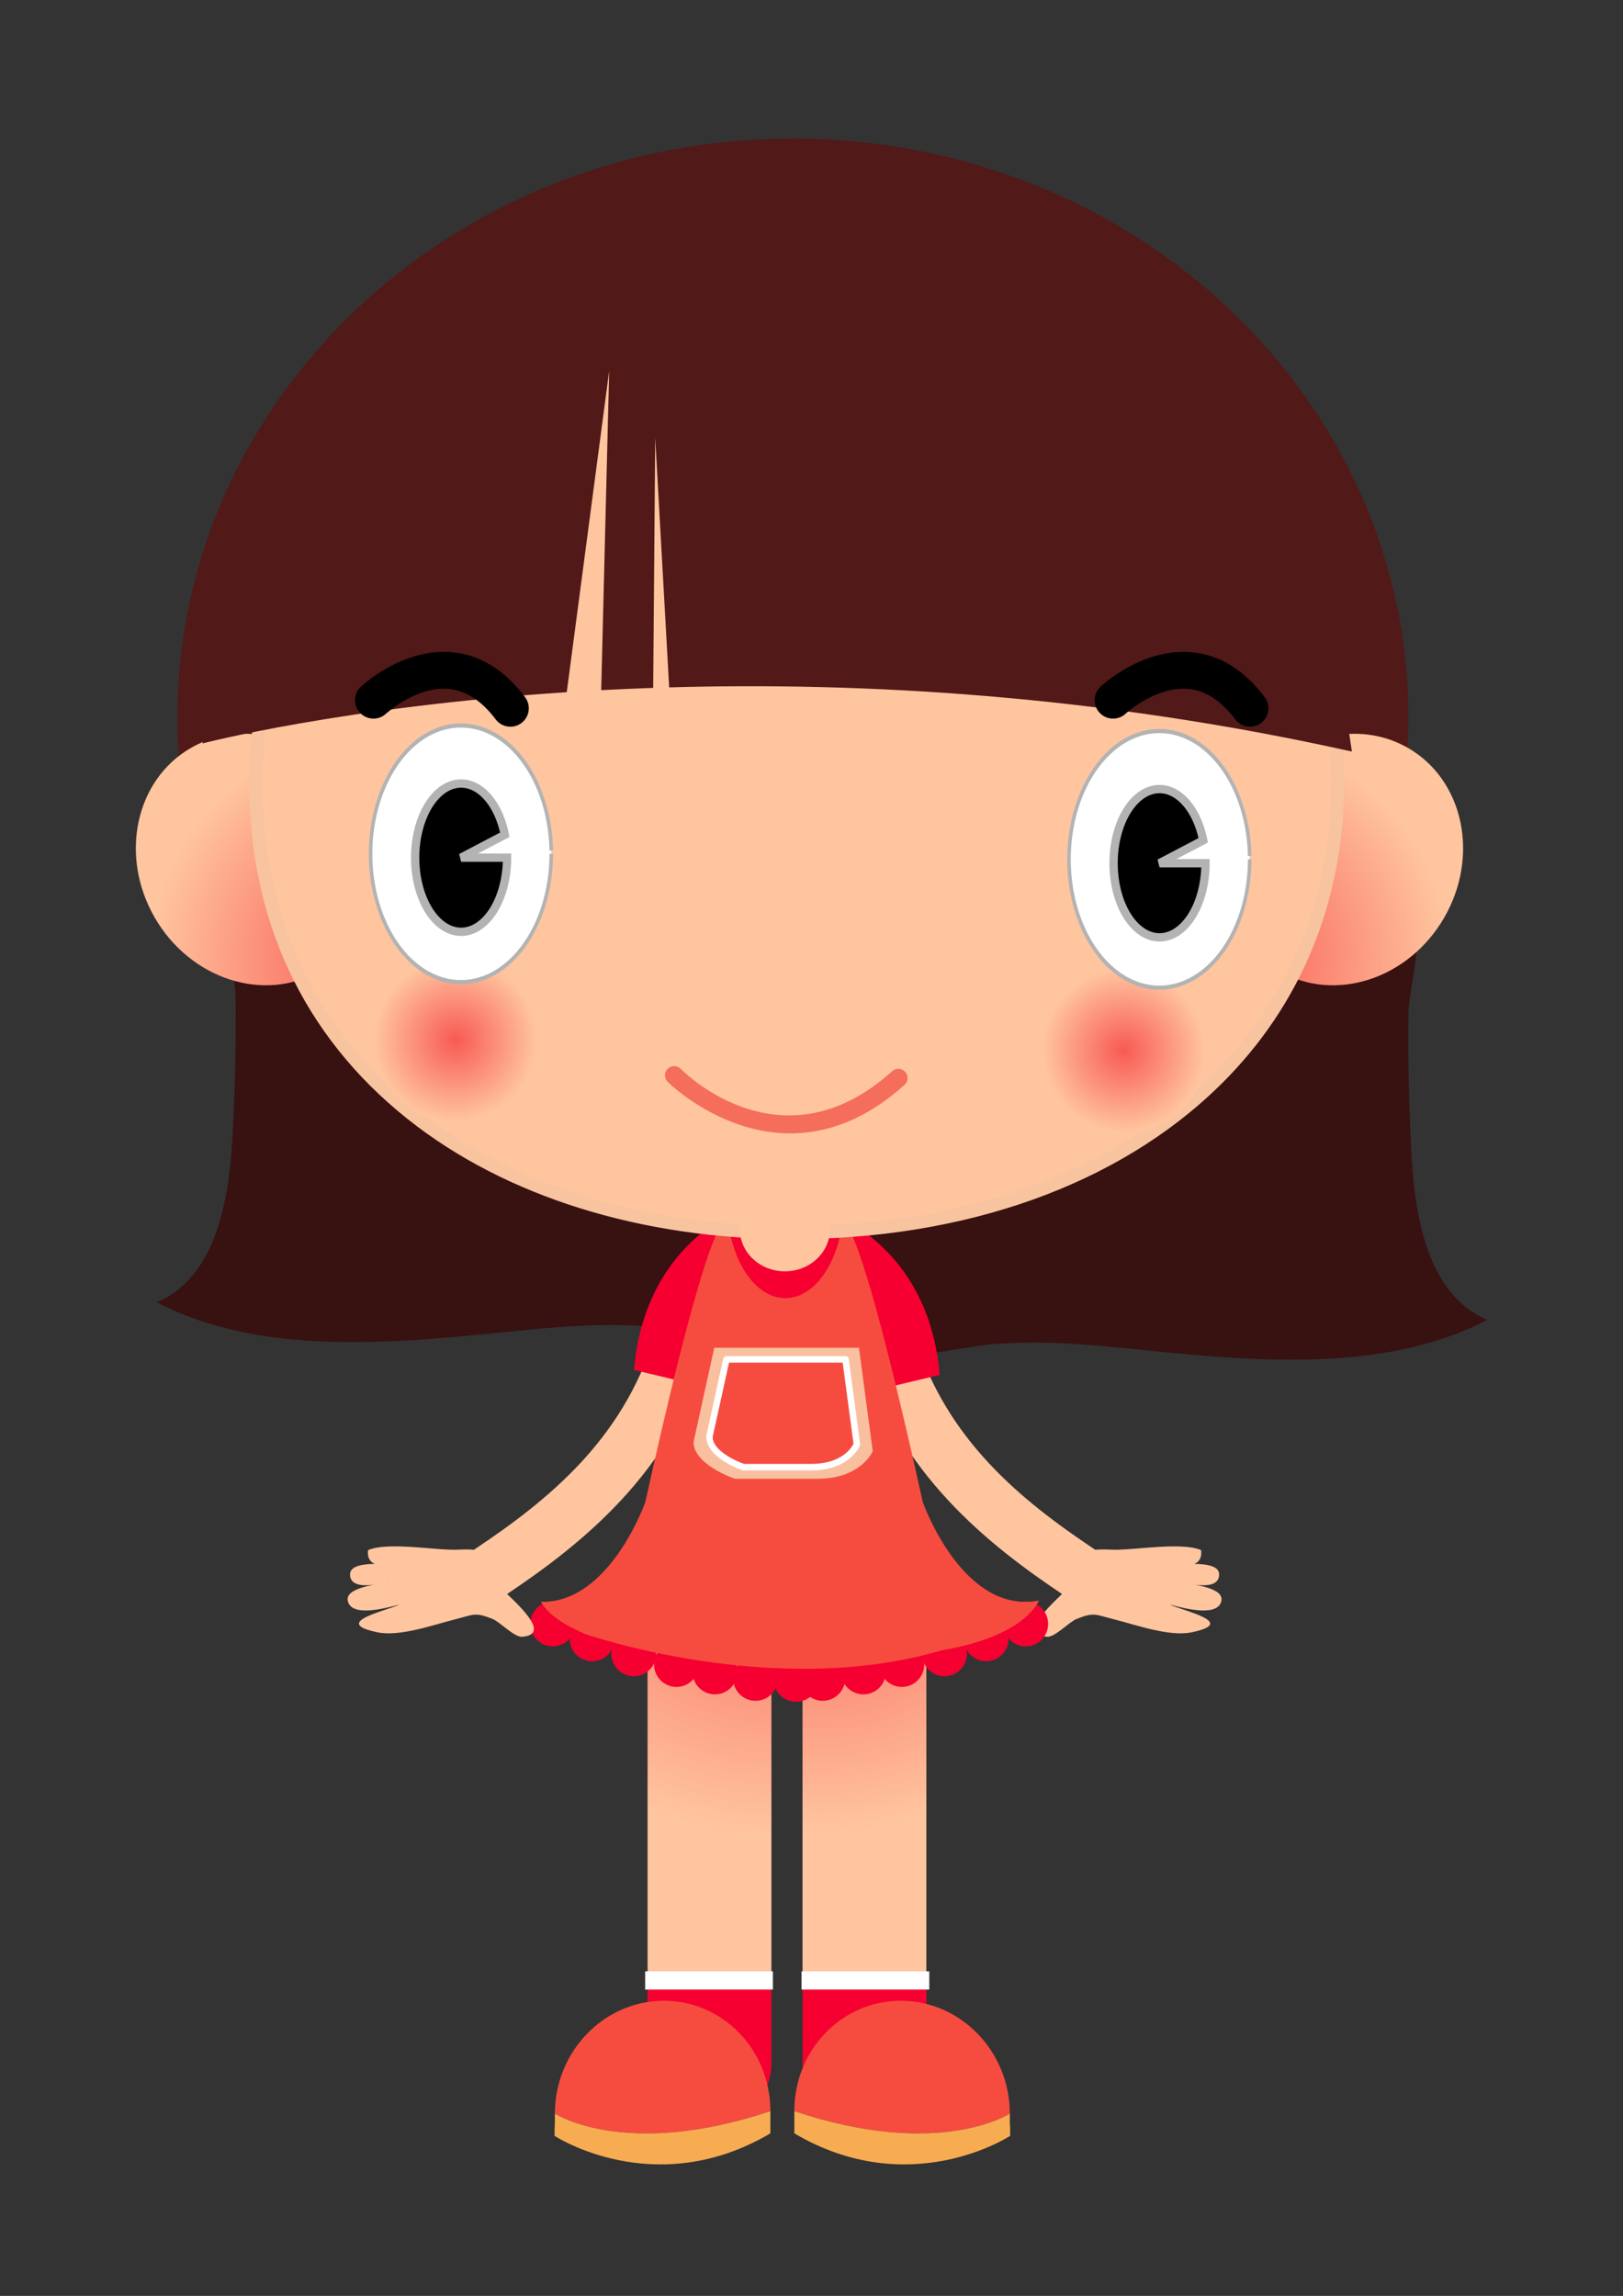 <?xml version="1.0"?>
<svg xmlns:rdf="http://www.w3.org/1999/02/22-rdf-syntax-ns#" xmlns="http://www.w3.org/2000/svg" xmlns:cc="http://creativecommons.org/ns#" xmlns:xlink="http://www.w3.org/1999/xlink" xmlns:dc="http://purl.org/dc/elements/1.1/" id="svg8606" viewBox="0 0 744.09 1052.4" version="1.1">
 <rect x="0" y="0" width="744.09" height="1052.4" fill="#333333" stroke="none"/>
 <defs id="defs8608">
  <radialGradient id="radialGradient476" gradientUnits="userSpaceOnUse" cy="0" cx="0" gradientTransform="matrix(34.057 0 0 -34.057 128.06 609.81)" r="1">
   <stop id="stop478" stop-color="#f85a54" offset="0"/>
   <stop id="stop480" stop-color="#ffc59f" offset="1"/>
  </radialGradient>
  <radialGradient id="radialGradient496" gradientUnits="userSpaceOnUse" cy="0" cx="0" gradientTransform="matrix(31.312 0 0 -31.312 132.06 607.42)" r="1">
   <stop id="stop498" stop-color="#f85a54" offset="0"/>
   <stop id="stop500" stop-color="#ffc59f" offset="1"/>
  </radialGradient>
  <clipPath id="clipPath508" clipPathUnits="userSpaceOnUse">
   <path id="path510" d="m0 841.89h595.28v-841.89h-595.28v841.89z"/>
  </clipPath>
  <radialGradient id="radialGradient612" gradientUnits="userSpaceOnUse" cy="0" cx="0" gradientTransform="matrix(21.712 0 0 -21.712 87.294 663.33)" r="1">
   <stop id="stop614" stop-color="#f85a54" offset="0"/>
   <stop id="stop616" stop-color="#ffc59f" offset="1"/>
  </radialGradient>
  <radialGradient id="radialGradient632" gradientUnits="userSpaceOnUse" cy="0" cx="0" gradientTransform="matrix(-21.711 0 0 -21.711 172.63 663.33)" r="1">
   <stop id="stop634" stop-color="#f85a54" offset="0"/>
   <stop id="stop636" stop-color="#ffc59f" offset="1"/>
  </radialGradient>
  <clipPath id="clipPath644" clipPathUnits="userSpaceOnUse">
   <path id="path646" d="m0 841.89h595.28v-841.89h-595.28v841.89z"/>
  </clipPath>
  <radialGradient id="radialGradient668" gradientUnits="userSpaceOnUse" cy="0" cx="0" gradientTransform="matrix(8.104 0 0 -8.104 95.802 654.89)" r="1">
   <stop id="stop670" stop-color="#f85a54" offset="0"/>
   <stop id="stop672" stop-color="#ffc59f" offset="1"/>
  </radialGradient>
  <radialGradient id="radialGradient688" gradientUnits="userSpaceOnUse" cy="0" cx="0" gradientTransform="matrix(8.105 0 0 -8.105 162.19 653.82)" r="1">
   <stop id="stop690" stop-color="#f85a54" offset="0"/>
   <stop id="stop692" stop-color="#ffc59f" offset="1"/>
  </radialGradient>
 </defs>
 <g id="layer1">
  <g id="g444" transform="matrix(4.613 0 0 -4.613 403.72 605.33)">
   <path id="path446" d="m0 0c-1.445-0.457-2.247-1.999-1.79-3.444 3.711-11.733 12.193-18.637 20-23.844 1.261-0.842 2.965-0.501 3.806 0.76s0.501 2.965-0.76 3.806c-7.366 4.913-14.622 10.85-17.811 20.933-0.458 1.445-2 2.247-3.445 1.789" fill="#ffc59f"/>
  </g>
  <g id="g448" transform="matrix(4.613 0 0 -4.613 492.32 725.26)">
   <path id="path450" d="m0 0c-0.908-1.114-6.102-5.13-2.674-5.422 0.785-0.066 2.19 1.459 2.923 1.759 1.779 0.727 1.898 0.439 3.73-0.02 2.103-0.526 5.499-1.754 7.711-1.297 4.67 0.96-0.745 2.105-2.162 2.759 1.076-0.266 4.561-1.298 5.098 0.226 0.552 1.567-3.198 1.731-4.158 2.134 0.908-0.309 3.938-1.069 3.971 0.607 0.026 1.328-2.77 0.998-3.667 1.134 1.118-0.401 2.041 0.109 1.877 1.31-2.032 0.863-6.789-0.055-8.918 0.044-2.924 0.136-2.896-0.27-3.98-2.985" fill="#ffc59f"/>
  </g>
  <g id="g452" transform="matrix(4.613 0 0 -4.613 299.8 613.58)">
   <path id="path454" d="m0 0c-3.189-10.083-10.445-16.02-17.812-20.933-1.26-0.84-1.601-2.545-0.76-3.806 0.842-1.261 2.546-1.602 3.807-0.76 7.807 5.207 16.288 12.111 19.999 23.844 0.457 1.445-0.344 2.987-1.789 3.444-1.445 0.458-2.988-0.344-3.445-1.789" fill="#ffc59f"/>
  </g>
  <g id="g456" transform="matrix(4.613 0 0 -4.613 108.03 406.64)">
   <path id="path458" d="m0 0c-1.927-2.686-0.032-7.849 0-11.031 0.048-4.686-0.067-9.408-0.328-14.016-0.333-5.899-1.547-13.667-7.501-16.212 10.264-5.365 23.484-4.083 34.741-2.937 4.838 0.491 9.616 0.943 14.494 0.514 3.783-0.333 15.167-3.085 18.628-0.638 2.397 1.693 1.646 5.834 2.347 8.976 1.31 5.872 5.204 18.092 0.769 23.215-4.391 5.07-15.311 5.44-21.189 6.781-9.051 2.066-18.331 6.514-26.805 10.4" fill="#381111"/>
  </g>
  <g id="g460" transform="matrix(4.613 0 0 -4.613 645.69 414.69)">
   <path id="path462" d="m0 0c1.927-2.686 0.032-7.849 0-11.031-0.048-4.686 0.066-9.408 0.327-14.016 0.334-5.899 1.548-13.667 7.501-16.212-10.263-5.365-23.483-4.083-34.74-2.937-4.839 0.492-9.616 0.943-14.495 0.514-3.782-0.333-15.166-3.085-18.628-0.638-2.397 1.693-1.645 5.834-2.346 8.976-1.31 5.872-5.204 18.092-0.769 23.215 4.391 5.07 15.311 5.441 21.189 6.781 9.051 2.066 18.33 6.514 26.805 10.4" fill="#381111"/>
  </g>
  <g id="g464" transform="matrix(4.613 0 0 -4.613 -233 3497.6)">
   <g id="g466">
    <g id="g472">
     <g id="g474">
      <path id="path482" fill="url(#radialGradient476)" d="m114.87 593.91v-32.663h12.308v32.663c0 3.399-2.755 6.154-6.154 6.154-3.398 0-6.154-2.755-6.154-6.154"/>
     </g>
    </g>
   </g>
  </g>
  <g id="g484" transform="matrix(4.613 0 0 -4.613 -233 3497.6)">
   <g id="g486">
    <g id="g492">
     <g id="g494">
      <path id="path502" fill="url(#radialGradient496)" d="m130.27 593.91v-32.663h12.308v32.663c0 3.399-2.755 6.154-6.154 6.154-3.398 0-6.154-2.755-6.154-6.154"/>
     </g>
    </g>
   </g>
  </g>
  <g id="g504" transform="matrix(4.613 0 0 -4.613 -233 3497.6)">
   <g id="g506" clip-path="url(#clipPath508)">
    <g id="g512" transform="translate(121.02 547.04)">
     <path id="path514" d="m0 0c3.398 0 6.154 2.756 6.154 6.155v8.051h-12.308v-8.051c0-3.399 2.756-6.155 6.154-6.155" fill="#f50030"/>
    </g>
    <g id="g516" transform="translate(107.67 596.84)">
     <path id="path518" d="m0 0c0-1.23-0.998-2.229-2.229-2.229-1.23 0-2.228 0.999-2.228 2.229s0.998 2.229 2.228 2.229c1.231 0 2.229-0.999 2.229-2.229" fill="#f50030"/>
    </g>
    <g id="g520" transform="translate(111.59 595.36)">
     <path id="path522" d="m0 0c0-1.23-0.998-2.229-2.229-2.229-1.23 0-2.229 0.999-2.229 2.229s0.999 2.229 2.229 2.229c1.231 0 2.229-0.999 2.229-2.229" fill="#f50030"/>
    </g>
    <g id="g524" transform="translate(115.73 593.87)">
     <path id="path526" d="m0 0c0-1.231-0.998-2.229-2.229-2.229-1.23 0-2.228 0.998-2.228 2.229 0 1.23 0.998 2.228 2.228 2.228 1.231 0 2.229-0.998 2.229-2.228" fill="#f50030"/>
    </g>
    <g id="g528" transform="translate(119.97 592.81)">
     <path id="path530" d="m0 0c0-1.23-0.998-2.229-2.229-2.229-1.23 0-2.228 0.999-2.228 2.229s0.998 2.229 2.228 2.229c1.231 0 2.229-0.999 2.229-2.229" fill="#f50030"/>
    </g>
    <g id="g532" transform="translate(123.79 592.07)">
     <path id="path534" d="m0 0c0-1.23-0.998-2.229-2.229-2.229-1.23 0-2.228 0.999-2.228 2.229s0.998 2.229 2.228 2.229c1.231 0 2.229-0.999 2.229-2.229" fill="#f50030"/>
    </g>
    <g id="g536" transform="translate(127.83 591.43)">
     <path id="path538" d="m0 0c0-1.23-0.998-2.229-2.229-2.229-1.23 0-2.228 0.999-2.228 2.229s0.998 2.229 2.228 2.229c1.231 0 2.229-0.999 2.229-2.229" fill="#f50030"/>
    </g>
    <g id="g540" transform="translate(150.22 596.84)">
     <path id="path542" d="m0 0c0-1.23 0.998-2.229 2.229-2.229 1.23 0 2.228 0.999 2.228 2.229s-0.998 2.229-2.228 2.229c-1.231 0-2.229-0.999-2.229-2.229" fill="#f50030"/>
    </g>
    <g id="g544" transform="translate(146.29 595.36)">
     <path id="path546" d="m0 0c0-1.23 0.998-2.229 2.229-2.229 1.23 0 2.228 0.999 2.228 2.229s-0.998 2.229-2.228 2.229c-1.231 0-2.229-0.999-2.229-2.229" fill="#f50030"/>
    </g>
    <g id="g548" transform="translate(142.15 593.87)">
     <path id="path550" d="m0 0c0-1.231 0.998-2.229 2.229-2.229 1.23 0 2.228 0.998 2.228 2.229 0 1.23-0.998 2.228-2.228 2.228-1.231 0-2.229-0.998-2.229-2.228" fill="#f50030"/>
    </g>
    <g id="g552" transform="translate(137.91 592.81)">
     <path id="path554" d="m0 0c0-1.23 0.998-2.229 2.229-2.229 1.23 0 2.228 0.999 2.228 2.229s-0.998 2.229-2.228 2.229c-1.231 0-2.229-0.999-2.229-2.229" fill="#f50030"/>
    </g>
    <g id="g556" transform="translate(134.09 592.07)">
     <path id="path558" d="m0 0c0-1.23 0.998-2.229 2.229-2.229 1.23 0 2.228 0.999 2.228 2.229s-0.998 2.229-2.228 2.229c-1.231 0-2.229-0.999-2.229-2.229" fill="#f50030"/>
    </g>
    <g id="g560" transform="translate(130.05 591.43)">
     <path id="path562" d="m0 0c0-1.23 0.998-2.229 2.229-2.229 1.23 0 2.228 0.999 2.228 2.229s-0.998 2.229-2.228 2.229c-1.231 0-2.229-0.999-2.229-2.229" fill="#f50030"/>
    </g>
    <g id="g564" transform="translate(131.86 591.33)">
     <path id="path566" d="m0 0c0-1.23-0.998-2.229-2.229-2.229-1.23 0-2.228 0.999-2.228 2.229s0.998 2.229 2.228 2.229c1.231 0 2.229-0.999 2.229-2.229" fill="#f50030"/>
    </g>
    <g id="g568" transform="translate(136.43 547.04)">
     <path id="path570" d="m0 0c3.399 0 6.154 2.756 6.154 6.155v8.051h-12.308v-8.051c0-3.399 2.756-6.155 6.154-6.155" fill="#f50030"/>
    </g>
    <g id="g572" transform="translate(131.12 638.45)">
     <path id="path574" d="m0 0s11.569-2.743 12.783-16.865l-12.2-2.905-9.474 15.706 8.891 4.064z" fill="#f50030"/>
    </g>
    <g id="g576" transform="translate(126.3 638.94)">
     <path id="path578" d="m0 0s-11.568-2.743-12.783-16.865l12.2-2.904 9.477 15.705-8.894 4.064z" fill="#f50030"/>
    </g>
    <g id="g580" transform="translate(119.16 644.26)">
     <path id="path582" d="m0 0c1.31 0.015 2.561 0.257 3.788 0.583 0.06 0.143 0.115 0.279 0.165 0.402l-3.953-0.985z"/>
    </g>
    <g id="g584" transform="translate(135.6 645.94)">
     <path id="path586" d="m0 0c1.895-0.631 1.022-0.055 0 0"/>
    </g>
    <g id="g588" transform="translate(142.22 608.95)">
     <path id="path590" d="m0 0c-4.508 20.388-6.635 26.248-7.619 27.654l3.066 0.534c-0.737 1.737-1.368 3.068-1.734 3.62-3.017 4.552-1.577 5.255-0.341 5.187-0.201 0.068-0.421 0.143-0.687 0.239-4.438 1.604-8.075-0.304-11.965-1.338-0.671-1.594-2.046-4.389-3.495-7.751l2.818-0.491c-0.983-1.406-3.11-7.266-7.618-27.654 0 0-3.548-10.102-10.388-9.914 0.441-0.734 1.445-1.852 3.691-2.857-0.055-0.068 0.617-0.218 0.563-0.288 0 0 18.785-6.614 35.582-1.678 6.988 1.205 9.072 3.734 9.681 4.953-7.603-1.468-11.554 9.784-11.554 9.784" fill="#f64c3f"/>
    </g>
    <g id="g592" transform="translate(134.35 638.67)">
     <path id="path594" d="m0 0c0-5.226-2.593-9.461-5.791-9.461-3.199 0-5.791 4.235-5.791 9.461s2.592 9.462 5.791 9.462c3.198 0 5.791-4.236 5.791-9.462" fill="#f50030"/>
    </g>
    <g id="g596" transform="translate(189.99 679.77)">
     <path id="path598" d="m0 0c0.308 2.341 0.486 4.721 0.486 7.14 0 31.771-27.384 57.526-61.164 57.526-33.778 0-61.161-25.755-61.161-57.526 0-2.491 0.187-4.939 0.514-7.345 27.347-0.215 92.327 0.063 121.33 0.205" fill="#511917"/>
    </g>
   </g>
  </g>
  <g id="g600" transform="matrix(4.613 0 0 -4.613 -233 3497.6)">
   <g id="g602">
    <g id="g608">
     <g id="g610">
      <path id="path618" fill="url(#radialGradient612)" d="m69.473 683.88c-5.516-3.184-7.122-10.728-3.588-16.85 3.534-6.121 10.871-8.503 16.386-5.318 5.517 3.184 7.123 10.729 3.589 16.85-2.47 4.28-6.798 6.731-11.064 6.731-1.837 0-3.663-0.454-5.323-1.413"/>
     </g>
    </g>
   </g>
  </g>
  <g id="g620" transform="matrix(4.613 0 0 -4.613 -233 3497.6)">
   <g id="g622">
    <g id="g628">
     <g id="g630">
      <path id="path638" fill="url(#radialGradient632)" d="m174.07 678.56c-3.534-6.121-1.928-13.666 3.589-16.85 5.516-3.185 12.851-0.803 16.386 5.318 3.534 6.122 1.928 13.666-3.589 16.85-1.66 0.959-3.485 1.413-5.322 1.413-4.266 0-8.594-2.451-11.064-6.731"/>
     </g>
    </g>
   </g>
  </g>
  <g id="g640" transform="matrix(4.613 0 0 -4.613 -233 3497.6)">
   <g id="g642" clip-path="url(#clipPath644)">
    <g id="g648" transform="translate(183.44 681.34)">
     <path id="path650" d="m0 0c0.51-28.157-23.141-45.074-52.826-45.611-29.684-0.536-54.161 15.511-54.67 43.667s23.142 51.417 52.826 51.953c29.69 0.537 54.165-21.853 54.674-50.009" fill="#ffc59f"/>
    </g>
    <g id="g652" transform="translate(92.728 647.32)">
     <path id="path654" d="m0 0c-10.319 7.786-15.899 18.882-16.138 32.09-0.234 12.939 4.714 25.329 13.931 34.886 9.95 10.316 23.538 16.144 38.261 16.41 14.724 0.267 28.514-5.066 38.831-15.016 9.556-9.217 14.948-21.42 15.182-34.359 0.206-11.359-3.64-21.462-11.122-29.22-9.49-9.839-24.076-15.427-41.07-15.734-14.718-0.266-28.169 3.62-37.875 10.943m36.031 84.677c-15.068-0.272-28.978-6.24-39.167-16.804-9.457-9.806-14.533-22.521-14.293-35.806 0.247-13.62 6.005-25.064 16.652-33.097 9.935-7.496 23.671-11.476 38.675-11.204 17.339 0.313 32.247 6.042 41.976 16.129 7.725 8.009 11.696 18.431 11.484 30.139-0.24 13.284-5.772 25.809-15.577 35.266-10.565 10.188-24.681 15.65-39.75 15.377" fill="#f7c49f"/>
    </g>
   </g>
  </g>
  <g id="g656" transform="matrix(4.613 0 0 -4.613 -233 3497.6)">
   <g id="g658">
    <g id="g664">
     <g id="g666">
      <path id="path674" fill="url(#radialGradient668)" d="m87.778 654.81c0-4.477 3.629-8.106 8.105-8.106s8.105 3.629 8.105 8.106c0 4.476-3.629 8.104-8.105 8.104s-8.105-3.628-8.105-8.104"/>
     </g>
    </g>
   </g>
  </g>
  <g id="g676" transform="matrix(4.613 0 0 -4.613 -233 3497.6)">
   <g id="g678">
    <g id="g684">
     <g id="g686">
      <path id="path694" fill="url(#radialGradient688)" d="m154.17 653.74c0-4.476 3.629-8.105 8.105-8.105s8.105 3.629 8.105 8.105-3.629 8.105-8.105 8.105-8.105-3.629-8.105-8.105"/>
     </g>
    </g>
   </g>
  </g>
  <g id="g728" transform="matrix(4.613 0 0 -4.613 306.12 489.9)">
   <path id="path730" d="m0 0c-0.36-0.354-0.364-0.934-0.01-1.294 0.113-0.113 11.383-11.277 23.548-0.305 0.375 0.338 0.405 0.917 0.066 1.292-0.338 0.375-0.916 0.406-1.291 0.067-10.881-9.814-20.611-0.184-21.019 0.231-0.355 0.36-0.935 0.363-1.294 0.009" fill="#f46e5b"/>
  </g>
  <g id="g732" transform="matrix(4.613 0 0 -4.613 619.8 344.51)">
   <path id="path734" d="m0 0-3.633 24.222-26.644 27.45-28.258 4.037-10.9-1.211-23.414-11.707-12.109-11.303-4.038-15.341-5.248-15.339s13.899 3.637 36.211 5.094l4.218 31.936-0.793-31.733c1.678 0.089 3.403 0.164 5.166 0.224l0.2 24.857 1.389-24.807c18.945 0.543 42.39-0.7 67.859-6.379" fill="#511917"/>
  </g>
  <g id="g744" transform="matrix(4.613 0 0 -4.613 380.5 563.47)">
   <path id="path746" d="m0 0c0-2.309-2.004-4.18-4.478-4.18-2.472 0-4.477 1.871-4.477 4.18 0 2.308 2.005 4.179 4.477 4.179 2.474 0 4.478-1.871 4.478-4.179" fill="#ffc59f"/>
  </g>
  <g id="g748" transform="matrix(4.613 0 0 -4.613 353.19 967.71)">
   <path id="path750" d="m0 0c0.005 6.126-4.785 11.036-10.698 10.969-5.918-0.069-10.716-5.09-10.72-11.212 0 0 6.981-4.589 21.418 0.243" fill="#f64c3f"/>
  </g>
  <g id="g752" transform="matrix(4.613 0 0 -4.613 254.25 976.26)">
   <path id="path754" d="m0 0v-0.6s9.933-6.546 21.447 0.246l0.002 2.208c-14.437-4.833-21.418-0.244-21.418-0.244l-0.001-0.996c-0.009-0.205-0.03-0.405-0.03-0.614" fill="#f8ac52"/>
  </g>
  <g id="g756" transform="matrix(4.613 0 0 -4.613 364.17 967.71)">
   <path id="path758" d="m0 0c-0.006 6.126 4.785 11.036 10.698 10.969 5.918-0.069 10.716-5.09 10.72-11.212 0 0-6.981-4.589-21.418 0.243" fill="#f64c3f"/>
  </g>
  <g id="g760" transform="matrix(4.613 0 0 -4.613 463.11 976.26)">
   <path id="path762" d="m0 0v-0.6s-9.933-6.546-21.447 0.246l-0.002 2.208c14.437-4.833 21.418-0.244 21.418-0.244l0.001-0.996c0.009-0.205 0.03-0.405 0.03-0.614" fill="#f8ac52"/>
  </g>
  <g id="g764" transform="matrix(4.613 0 0 -4.613 393.8 617.8)">
   <path id="path766" d="m0 0h-14.382l-2.055-9.36c0-2.283 4.109-3.653 4.109-3.653h8.219c4.338 0 5.479 2.74 5.479 2.74l-1.37 10.273z" fill="#f9c09f"/>
  </g>
  <g id="g768" transform="matrix(4.613 0 0 -4.613 387.65 623.11)">
   <path id="path770" d="m0 0h-11.837l-1.691-7.704c0-1.879 3.382-3.006 3.382-3.006h6.764c3.57 0 4.509 2.255 4.509 2.255l-1.127 8.455z" fill="#f64c3f"/>
  </g>
  <g id="g772" transform="matrix(4.613 0 0 -4.613 386.34 624.6)">
   <path id="path774" d="m0 0c0.069-0.518 1.053-7.895 1.077-8.077-0.165-0.33-1.144-1.987-4.176-1.987h-6.707c-0.905 0.311-3.117 1.355-3.117 2.683 0.007 0.002 1.344 6.09 1.628 7.381h11.295zm-11.555 0.646c-0.151 0-0.282-0.106-0.315-0.254l-1.691-7.704c-0.007-2.157 3.448-3.333 3.595-3.381 0.033-0.011 0.068-0.017 0.102-0.017h6.765c3.742 0 4.766 2.354 4.807 2.454 0.022 0.052 0.03 0.11 0.022 0.166l-1.127 8.455c-0.022 0.161-0.159 0.281-0.32 0.281h-11.838z" fill="#fff"/>
  </g>
  <g id="g776" transform="matrix(4.613 0 0 -4.613 227.09 725.26)">
   <path id="path778" d="m0 0c0.908-1.114 6.102-5.13 2.674-5.422-0.785-0.066-2.19 1.459-2.923 1.759-1.78 0.727-1.898 0.439-3.73-0.02-2.103-0.526-5.499-1.754-7.711-1.297-4.67 0.96 0.745 2.105 2.162 2.759-1.076-0.266-4.561-1.298-5.098 0.226-0.553 1.567 3.197 1.731 4.158 2.134-0.908-0.309-3.939-1.069-3.971 0.607-0.026 1.328 2.77 0.998 3.667 1.134-1.118-0.401-2.041 0.109-1.877 1.31 2.032 0.863 6.789-0.055 8.918 0.044 2.924 0.136 2.896-0.27 3.98-2.985" fill="#ffc59f"/>
  </g>
  <path id="path780" d="m354.34 911.98h-58.559v-8.367h58.559v8.367z" fill="#fff"/>
  <path id="path782" d="m426.04 911.98h-58.559v-8.367h58.559v8.367z" fill="#fff"/>
  <g id="g784" transform="matrix(4.613 0 0 -4.613 165.41 314.85)">
   <path id="path786" d="m0 0c-0.732-0.693-0.763-1.846-0.072-2.58s1.848-0.77 2.584-0.081c0.03 0.027 2.978 2.744 6.207 2.459 1.716-0.151 3.292-1.169 4.684-3.025 0.607-0.808 1.754-0.972 2.562-0.366 0.808 0.607 0.973 1.753 0.366 2.562-2.05 2.733-4.514 4.24-7.322 4.477-4.874 0.413-8.842-3.289-9.009-3.446"/>
  </g>
  <g id="g788" transform="matrix(4.613 0 0 -4.613 504.49 314.85)">
   <path id="path790" d="m0 0c-0.731-0.693-0.762-1.846-0.072-2.58 0.691-0.734 1.848-0.77 2.585-0.081 0.029 0.027 2.978 2.744 6.206 2.459 1.717-0.151 3.293-1.169 4.685-3.025 0.606-0.808 1.753-0.972 2.561-0.366 0.809 0.607 0.973 1.753 0.367 2.562-2.05 2.733-4.514 4.24-7.323 4.477-4.874 0.413-8.842-3.289-9.009-3.446"/>
  </g>
  <path id="path3850-1-4-4" d="m426.43 386.29a51.071 61.786 0 1 1 -0.017 -1.578" transform="matrix(.811 0 0 .952 -93.1 23.61)" stroke="#b3b3b3" stroke-width="2" fill="#fff"/>
  <path id="path3871-7-1-1" d="m340.71 413.79a11.071 17.857 0 1 1 -0.541 -5.515l-10.53 5.515z" stroke="#b3b3b3" stroke-width="2" transform="matrix(1.903 0 0 1.903 -415.9 -394.3)"/>
  <path id="path3850-1-4-4-4" d="m426.43 386.29a51.071 61.786 0 1 1 -0.017 -1.578" transform="matrix(.811 0 0 .952 227.1 26.153)" stroke="#b3b3b3" stroke-width="2" fill="#fff"/>
  <path id="path3871-7-1-1-0" d="m340.71 413.79a11.071 17.857 0 1 1 -0.541 -5.515l-10.53 5.515z" stroke="#b3b3b3" stroke-width="2" transform="matrix(1.903 0 0 1.903 -95.696 -391.76)"/>
 </g>
</svg>
